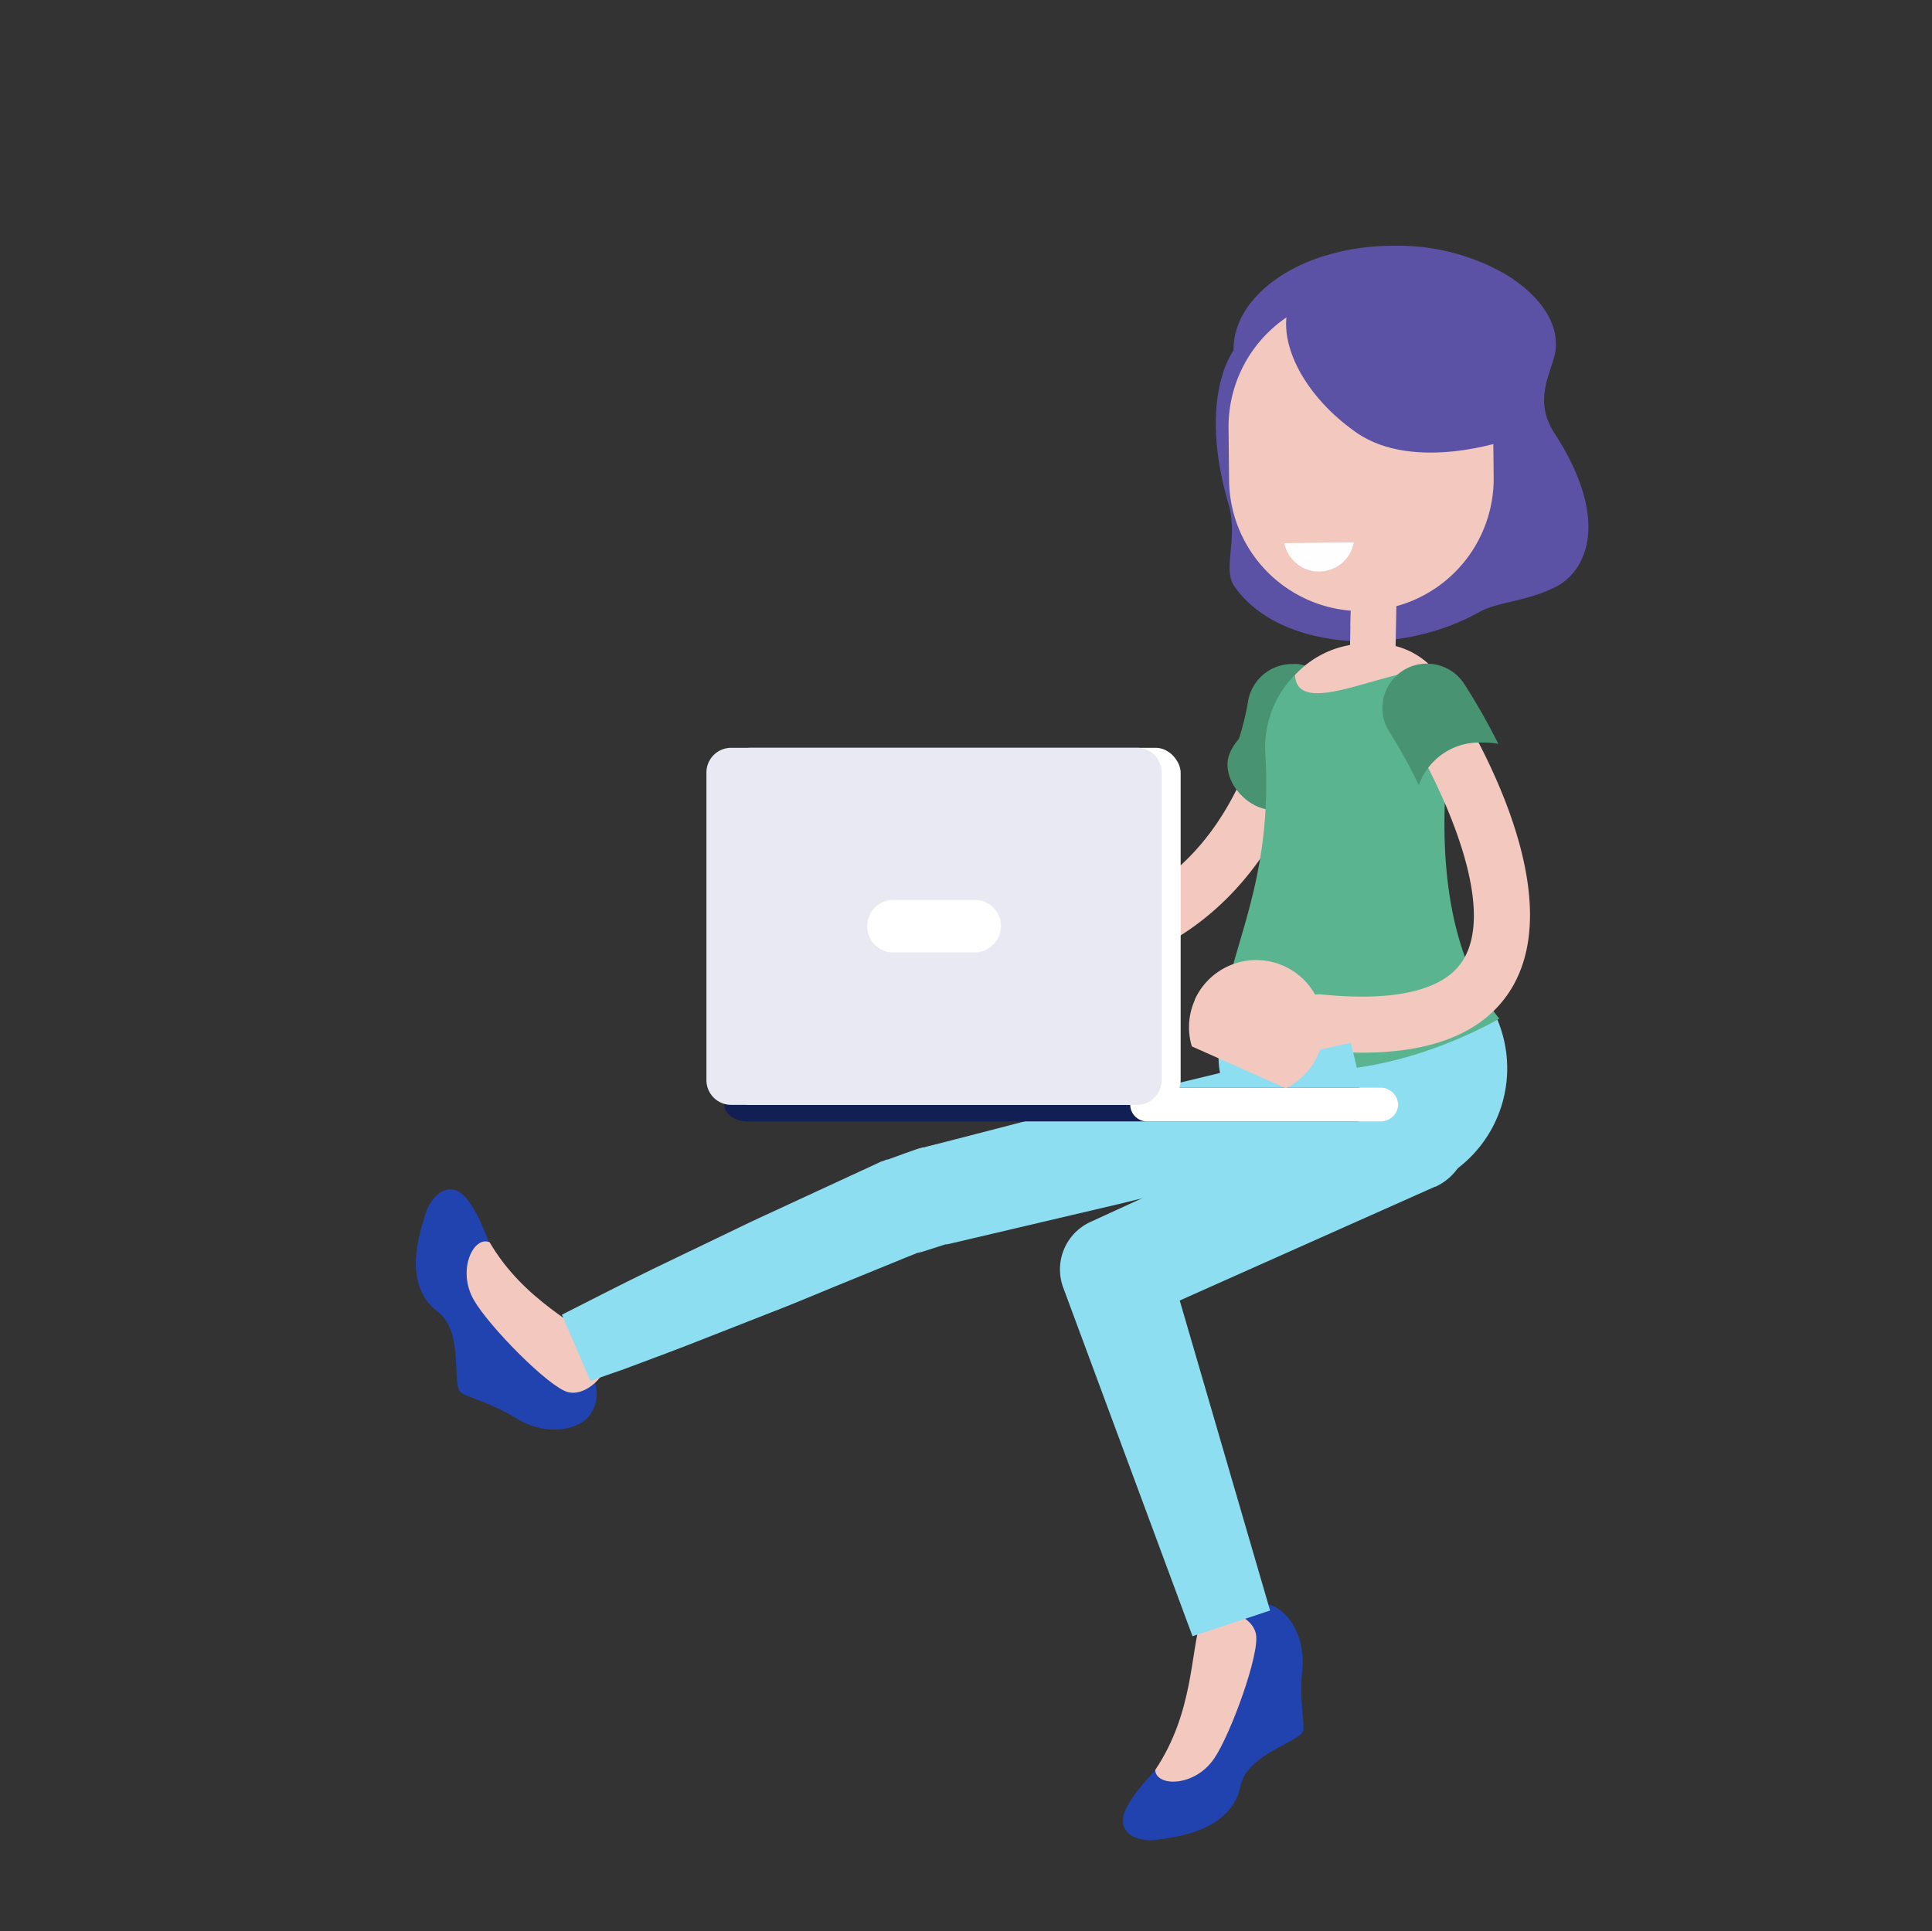 <svg id="Layer_1" data-name="Layer 1" xmlns="http://www.w3.org/2000/svg" viewBox="0 0 292.06 291.97"><rect x="0" y="0" width="292.06" height="291.97" fill="#333333" stroke="none"/><defs><style>.cls-1{fill:#5c52a5;}.cls-2{fill:#f2c8bf;}.cls-3{fill:#479372;}.cls-4{fill:#8edef2;}.cls-5{fill:#fffeff;}.cls-6{fill:#59b48f;}.cls-7{fill:#2143af;}.cls-8{fill:#121f55;}.cls-9{fill:#fff;}.cls-10{fill:#e9e9f3;}</style></defs><title>icons</title><path class="cls-1" d="M186.6,88.63c-1.87-2.68.67-7.18-.91-12.51C181,60,186.48,53,186.48,53c-.1-5.9,4.91-11.1,12.32-13.84a35.06,35.06,0,0,1,11.78-2,32.69,32.69,0,0,1,16.83,4.2c4.74,2.83,8.15,6.88,7.77,11.36-.27,3.16-3.68,7.37-.21,12.74,8.56,13.22,4.85,20.85.3,23.22-4.2,2.19-9,2.37-11.49,3.77C211.14,99.61,193.18,98.19,186.6,88.63Z"/><path class="cls-2" d="M147,147.59a79.12,79.12,0,0,1-9-1.58,4.23,4.23,0,0,1,1.91-8.25c14.47,3.36,26.32,1.92,35.22-4.25,13.58-9.47,16-26.83,16-27a4.23,4.23,0,1,1,8.39,1.1c-.11.86-3,21.3-19.59,32.85C171,146.66,160,149.05,147,147.59Z"/><path class="cls-3" d="M189.14,113a11.75,11.75,0,0,0-2.37.22,41.38,41.38,0,0,0,1.87-7,6.76,6.76,0,0,1,6.69-5.83,7.7,7.7,0,0,1,.83,0,6.72,6.72,0,0,1,5.78,7.53,54.59,54.59,0,0,1-3.24,11.68A9.68,9.68,0,0,0,189.14,113Z"/><path class="cls-2" d="M197.11,109.44a4.68,4.68,0,0,1-2.14-6.26,4.78,4.78,0,0,1,.8-1.14A14.74,14.74,0,0,1,206.5,97.3l1.09,0a11.77,11.77,0,0,1,9.39,4.14C215.19,106.91,203,111.68,197.11,109.44Z"/><path class="cls-2" d="M204.26,88.76l-.1,4.77-.17,9,6.89.13.22-11.48.09-4.45A11.5,11.5,0,0,1,204.26,88.76Z"/><path class="cls-2" d="M204.26,89.89l-.1,4.78c2.45-.36,5.41-1.45,7-3.25l.07-3.56A11.48,11.48,0,0,1,204.26,89.89Z"/><path class="cls-2" d="M206,92.36h0a20,20,0,0,0,19.8-20.17v0l-.08-7.9a20,20,0,0,0-20.2-19.76h0a20,20,0,0,0-19.8,20.17v0l.08,7.89A20,20,0,0,0,206,92.39h0Z"/><path class="cls-4" d="M184.5,157.42c-2.36,10.25,10.33,20.39,20.56,22.72a19,19,0,0,0,9.17-36.84l-.74-.17C203.26,140.8,186.82,147.2,184.5,157.42Z"/><path class="cls-5" d="M204.66,82a5.35,5.35,0,0,1-10.51.12Z"/><path class="cls-3" d="M185.83,114.06c-1.3,3.58,2.3,8,6.09,8.36s8.39-4.52,8.81-8.31-5.23-12.07-7.36-8.92S186.94,111,185.83,114.06Z"/><path class="cls-6" d="M217,101.35a11.77,11.77,0,0,1,2.81,7.1s-6.15,29.79,6.84,45.55c0,0-23.46,14.06-42.32,4.56,0-13.5,8.25-22.81,6.95-44.68A15.59,15.59,0,0,1,195.77,102C196,109,210.25,100.61,217,101.35Z"/><path class="cls-7" d="M191.29,242.47c-3.33-.43-5.52,2.36-5.95,3.21-2.37,4.54-2.74,9.68-7.29,17.3-3.09,5.2-5.4,6-7.71,10.26-2,3.66,1.38,5.57,5.16,4.82,1.48-.28,10.59-1,12-7.95,1-5.07,9.22-6.73,9.52-8.54.17-1.11-.61-4.67-.16-9.12C197.43,247,194.31,242.85,191.29,242.47Z"/><path class="cls-2" d="M183.55,265.86c2.53-3.75,6.93-15.87,6.31-18.82-.68-3.46-7.39-4.91-8.33-2.07-1.58,4.88-1.1,14-6.9,22.63C174.74,270.15,180.59,270.22,183.55,265.86Z"/><path class="cls-7" d="M89.33,213.71c1.84-2.8.25-6-.3-6.74-3-4.14-7.52-6.69-12.42-14.09-3.33-5-3-7.46-5.86-11.39-2.44-3.37-5.61-1.18-6.59,2.55-.38,1.46-3.67,10,2,14.26,4.12,3.11,2,11.23,3.57,12.28.91.64,4.46,1.49,8.26,3.82C82.64,217.26,87.69,216.27,89.33,213.71Z"/><path class="cls-2" d="M71.65,196.58c2.27,3.94,11.28,13.13,14.2,13.89,3.42.89,7.64-4.53,5.53-6.6-3.7-3.57-12.12-7.1-17.36-16.05C71.62,186.76,69,192,71.65,196.58Z"/><path class="cls-4" d="M164.76,184.78l.33-.15,44.83-20.58A8.46,8.46,0,1,1,217,179.42l-.09,0-38.57,17.2L192,243.49l-11.73,3.88-19.55-52.72A7.9,7.9,0,0,1,164.76,184.78Z"/><path class="cls-2" d="M205.93,159.15c-2.33,0-4.66-.14-7-.38a4.23,4.23,0,0,1,.88-8.42h0c7.81.79,17.87.54,21.4-5.26,5.59-9.16-5-29.32-9.09-35.66a4.24,4.24,0,1,1,7.1-4.62c1.94,3,18.59,29.35,9.24,44.69C224.56,155.88,217,159.15,205.93,159.15Z"/><path class="cls-1" d="M228,66.47s-14.21,5.06-23-1.1S192,49.72,195.85,44.15s14.2-5.06,23.05,1.09S228,66.47,228,66.47Z"/><path class="cls-4" d="M204.2,157.65s-7.66,1.69-19.12,4.41l-19.54,4.73-22.32,5.77-2.85.72-.71.19-.18,0-.79.23-.35.12-1.38.49-2.76,1-.17,0-.67.27h-.09l-.32.15-.66.31-1.32.61-10.26,4.74c-3.34,1.58-6.58,3-9.61,4.5l-8.57,4.12c-5.32,2.53-9.69,4.74-12.77,6.31l-4.82,2.45,4.31,10L94.33,207c3.22-1.21,7.83-2.89,13.3-5.07l8.85-3.47c3.16-1.21,6.43-2.6,9.84-4l10.5-4.29,1.35-.54.67-.28.34-.14h.08l-.54.21h0l.17,0,2.79-.89,1.4-.45.35-.11h0l-.57.16H143l.18,0,.72-.17,2.86-.67,22.44-5.27,19.53-4.82c11.41-2.89,19-4.94,19-4.94Z"/><path class="cls-8" d="M207.74,167a2.55,2.55,0,0,0-2.55-2.55H113c-1.93,0-3.51,1.14-3.51,2.55s1.58,2.54,3.51,2.54h92.19a2.55,2.55,0,0,0,2.55-2.54Z"/><path class="cls-9" d="M211.36,167a2.65,2.65,0,0,1-2.75,2.54h-35a2.55,2.55,0,1,1-.4-5.09,2.67,2.67,0,0,1,.4,0h35A2.66,2.66,0,0,1,211.36,167Z"/><rect class="cls-9" x="109.65" y="113.06" width="68.83" height="53.99" rx="3.75"/><path class="cls-10" d="M106.79,116.81v46.48a3.74,3.74,0,0,0,3.74,3.75h61.33a3.74,3.74,0,0,0,3.75-3.74h0V116.81a3.73,3.73,0,0,0-3.73-3.75H110.53A3.74,3.74,0,0,0,106.79,116.81Z"/><path class="cls-9" d="M151.31,140h0a3.94,3.94,0,0,0-3.94-3.94H135A3.93,3.93,0,0,0,131.1,140h0a3.94,3.94,0,0,0,3.94,4h12.33a4,4,0,0,0,3.94-4Z"/><path class="cls-3" d="M224,112.27a9.64,9.64,0,0,0-9.51,6.44,79.09,79.09,0,0,0-4.42-8,6.71,6.71,0,0,1,1.95-9.28,6.62,6.62,0,0,1,3.66-1.09,6.72,6.72,0,0,1,5.63,3,97.73,97.73,0,0,1,5.19,9.12A11.67,11.67,0,0,0,224,112.27Z"/><path class="cls-2" d="M180.62,151.2a10,10,0,0,0-.45,7l14.2,6.32a10.2,10.2,0,1,0-13.79-13.31Z"/></svg>